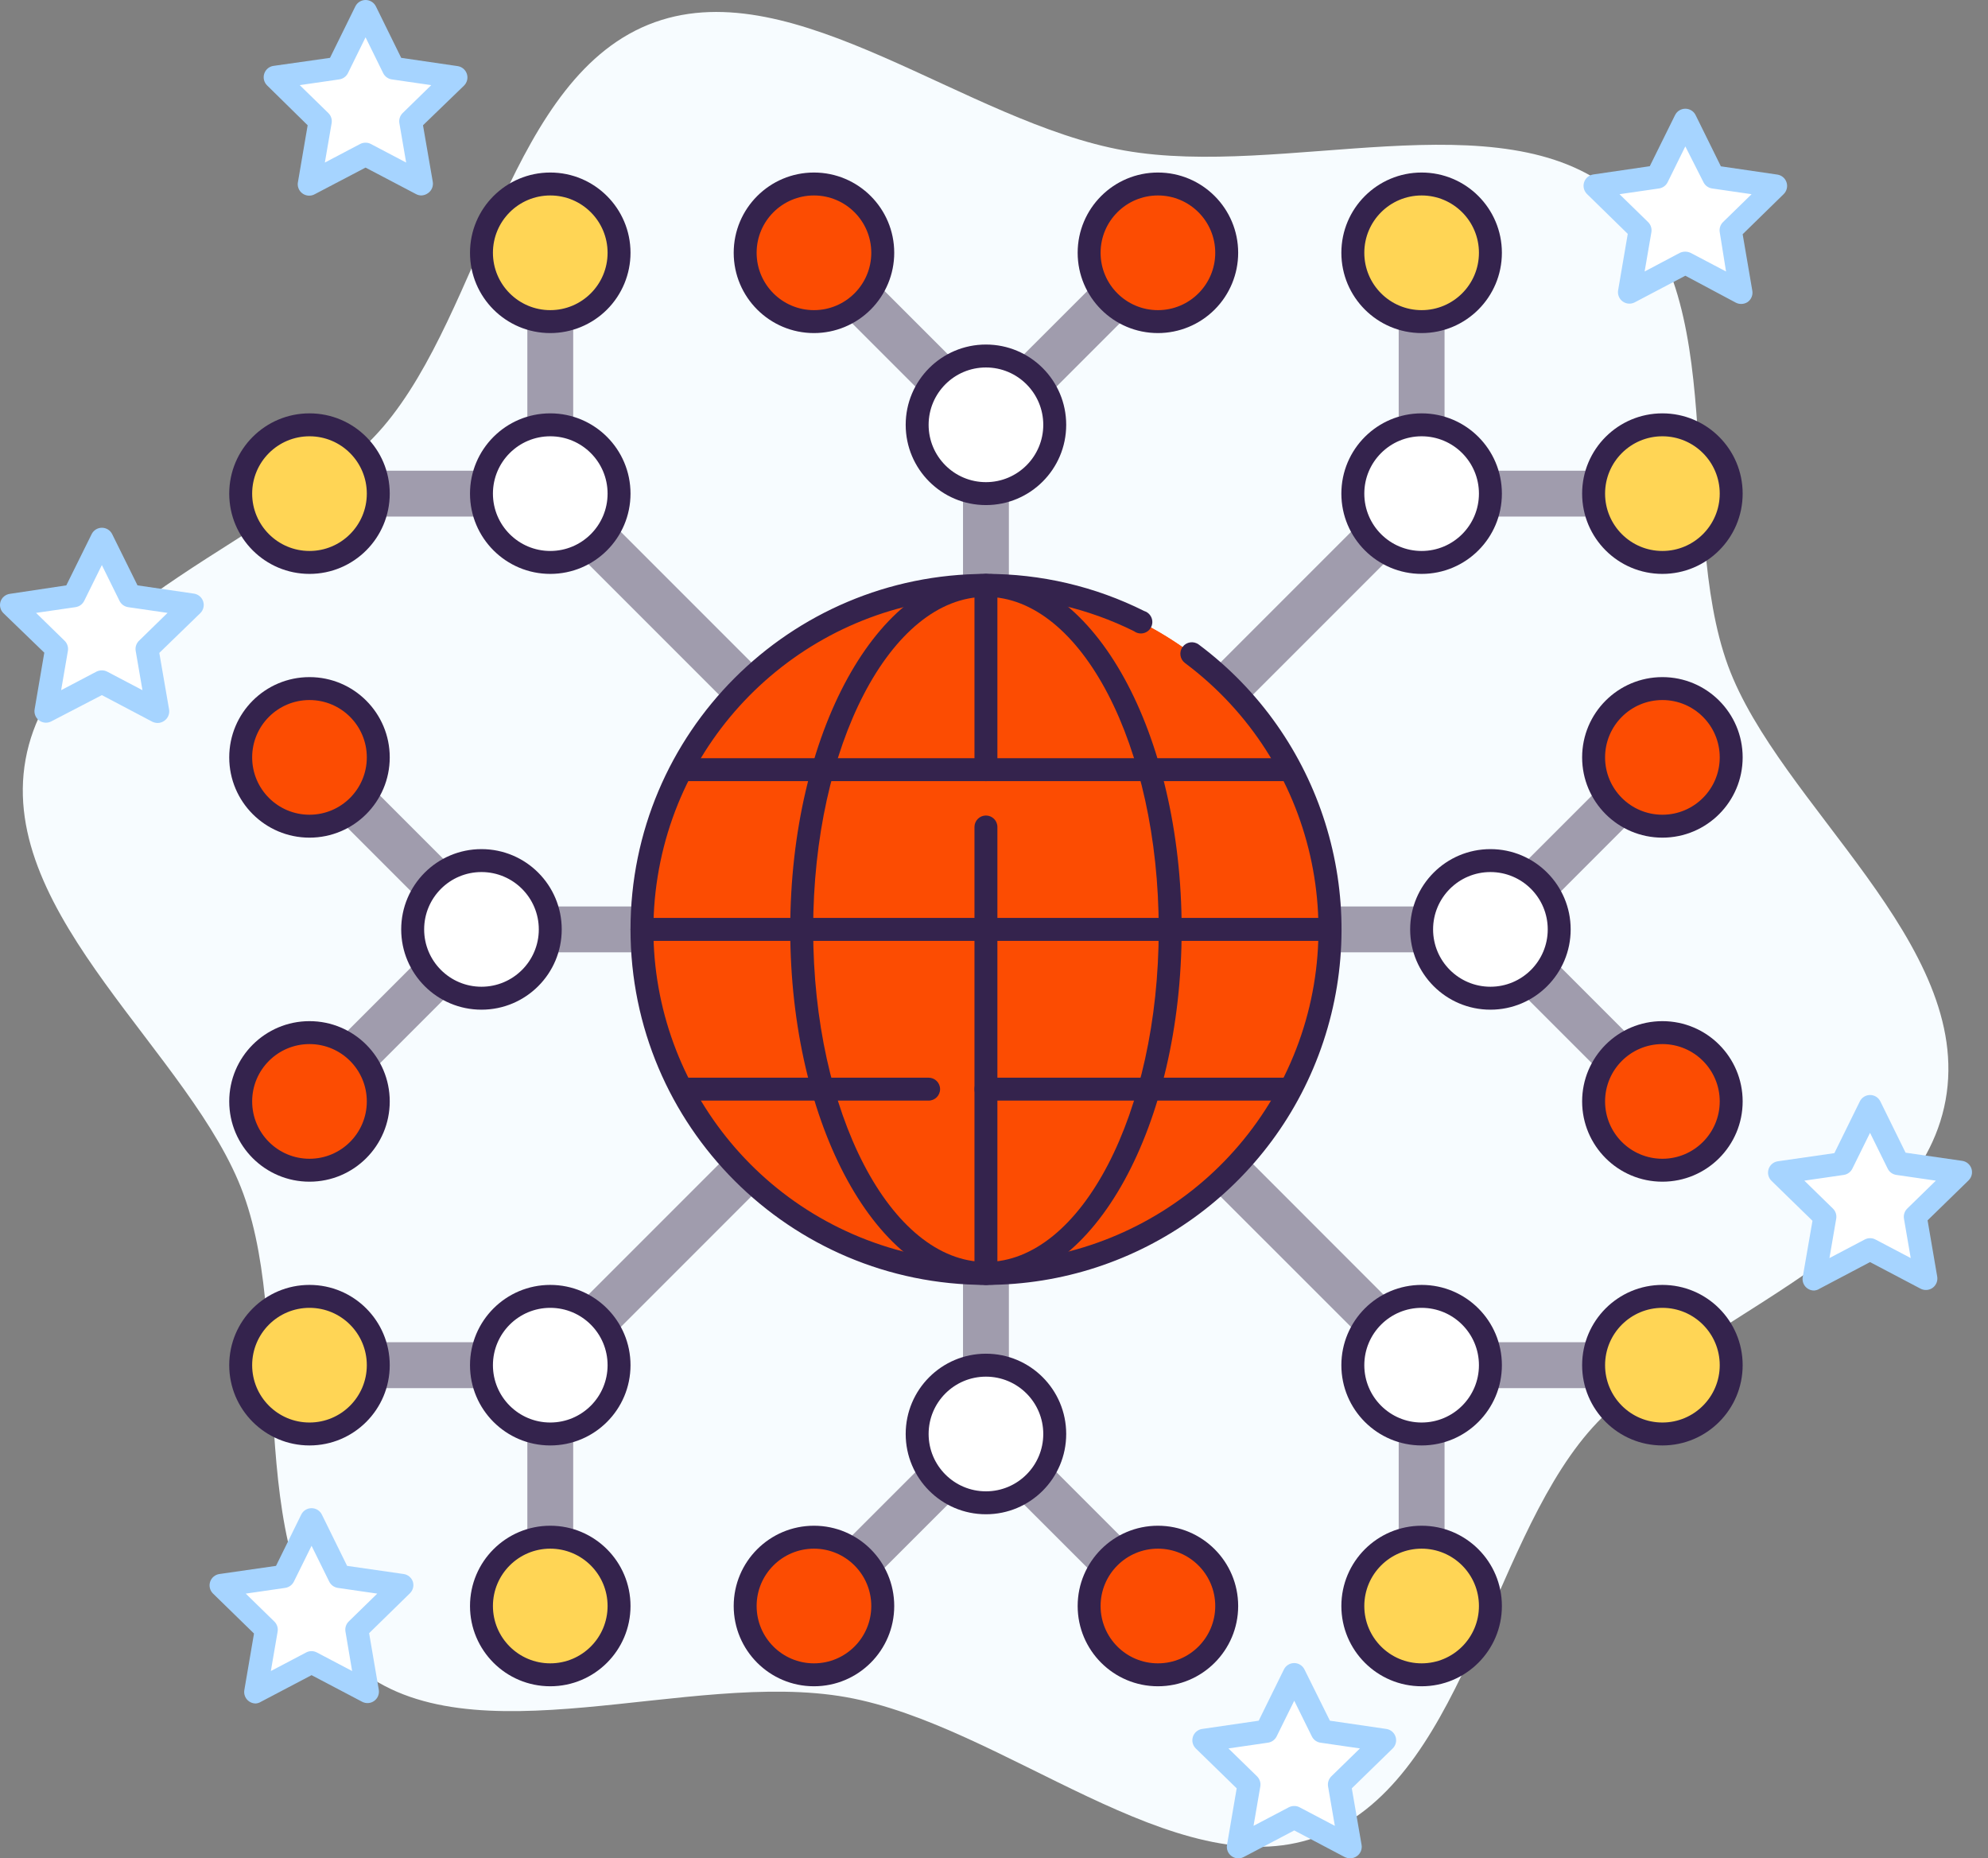 <?xml version="1.0" encoding="UTF-8"?>
<svg width="107px" height="100px" viewBox="0 0 107 100" version="1.1" xmlns="http://www.w3.org/2000/svg" xmlns:xlink="http://www.w3.org/1999/xlink">
    <rect x="0" y="0" width="107" height="100" fill="#808080" stroke="none"/>
    <title>Domain &amp; Industry Expertise Icon</title>
    <g id="Page-1" stroke="none" stroke-width="1" fill="none" fill-rule="evenodd">
        <g id="Grahpics-&amp;-Icons-for-3rd-Tier-Pages" transform="translate(-296, -11795)" fill-rule="nonzero">
            <g id="Web-Testing" transform="translate(235, 10642)">
                <g id="Icons" transform="translate(61, 883)">
                    <g id="Domain-&amp;-Industry-Expertise-Icon" transform="translate(0, 270)">
                        <path d="M93.005,35.819 C90.179,28.08 93.307,15.701 86.951,10.382 C80.78,5.235 69.055,9.611 60.521,8.099 C51.986,6.587 42.835,-1.516 35.251,1.193 C27.42,3.995 25.994,16.683 20.626,22.965 C15.423,29.031 2.909,32.443 1.378,40.86 C-0.152,49.278 10.382,56.757 13.103,64.254 C15.93,71.993 12.801,84.378 19.157,89.691 C25.328,94.844 37.053,89.815 45.544,91.326 C54.035,92.838 63.273,101.57 70.845,98.861 C78.676,96.066 80.101,83.378 85.47,77.096 C90.685,71.006 103.187,67.611 104.717,59.2 C106.248,50.789 95.751,43.304 93.005,35.819 Z" id="Path" fill="#F7FCFF"></path>
                        <path d="M66.025,38.287 C65.528,38.285 65.08,37.984 64.89,37.524 C64.7,37.065 64.804,36.536 65.155,36.183 L75.646,25.692 C76.136,25.273 76.866,25.301 77.321,25.757 C77.777,26.213 77.805,26.943 77.386,27.432 L66.895,37.923 C66.665,38.155 66.352,38.286 66.025,38.287 Z" id="Path" fill="#A09CAD"></path>
                        <path d="M29.617,74.696 C29.119,74.694 28.671,74.393 28.481,73.933 C28.291,73.473 28.396,72.944 28.747,72.591 L39.237,62.101 C39.727,61.681 40.457,61.71 40.913,62.166 C41.369,62.621 41.397,63.351 40.977,63.841 L30.487,74.332 C30.256,74.563 29.944,74.694 29.617,74.696 Z" id="Path" fill="#A09CAD"></path>
                        <path d="M40.107,38.287 C39.781,38.286 39.468,38.155 39.237,37.923 L28.747,27.432 C28.327,26.943 28.355,26.213 28.811,25.757 C29.267,25.301 29.997,25.273 30.487,25.692 L40.977,36.183 C41.328,36.536 41.433,37.065 41.243,37.524 C41.053,37.984 40.605,38.285 40.107,38.287 Z" id="Path" fill="#A09CAD"></path>
                        <path d="M76.516,74.696 C76.189,74.694 75.876,74.563 75.646,74.332 L65.1,63.792 C64.788,63.48 64.666,63.025 64.78,62.599 C64.894,62.173 65.227,61.84 65.653,61.726 C66.079,61.611 66.534,61.733 66.846,62.045 L77.386,72.591 C77.737,72.944 77.841,73.473 77.651,73.933 C77.461,74.393 77.014,74.694 76.516,74.696 Z" id="Path" fill="#A09CAD"></path>
                        <path d="M80.219,51.246 L70.962,51.246 C70.281,51.246 69.728,50.694 69.728,50.012 C69.728,49.33 70.281,48.778 70.962,48.778 L80.219,48.778 C80.9,48.778 81.453,49.33 81.453,50.012 C81.453,50.694 80.9,51.246 80.219,51.246 Z" id="Path" fill="#A09CAD"></path>
                        <path d="M35.171,51.246 L25.914,51.246 C25.232,51.246 24.68,50.694 24.68,50.012 C24.68,49.33 25.232,48.778 25.914,48.778 L35.171,48.778 C35.852,48.778 36.405,49.33 36.405,50.012 C36.405,50.694 35.852,51.246 35.171,51.246 Z" id="Path" fill="#A09CAD"></path>
                        <path d="M89.475,60.503 C89.148,60.501 88.835,60.37 88.605,60.138 L79.348,50.882 C78.87,50.401 78.87,49.623 79.348,49.142 L88.605,39.885 C89.095,39.466 89.825,39.494 90.28,39.95 C90.736,40.406 90.764,41.136 90.345,41.626 L81.965,50.012 L90.345,58.398 C90.696,58.751 90.801,59.28 90.61,59.74 C90.42,60.2 89.973,60.5 89.475,60.503 Z" id="Path" fill="#A09CAD"></path>
                        <path d="M16.658,60.503 C16.16,60.5 15.712,60.2 15.522,59.74 C15.332,59.28 15.437,58.751 15.788,58.398 L24.168,50.012 L15.788,41.626 C15.368,41.136 15.396,40.406 15.852,39.95 C16.308,39.494 17.038,39.466 17.528,39.885 L26.784,49.142 C27.263,49.623 27.263,50.401 26.784,50.882 L17.528,60.138 C17.297,60.37 16.984,60.501 16.658,60.503 Z" id="Path" fill="#A09CAD"></path>
                        <path d="M53.066,33.35 C52.385,33.35 51.832,32.798 51.832,32.116 L51.832,22.86 C51.832,22.178 52.385,21.625 53.066,21.625 C53.748,21.625 54.301,22.178 54.301,22.86 L54.301,32.116 C54.301,32.798 53.748,33.35 53.066,33.35 Z" id="Path" fill="#A09CAD"></path>
                        <path d="M53.066,78.398 C52.385,78.398 51.832,77.846 51.832,77.164 L51.832,67.908 C51.832,67.226 52.385,66.674 53.066,66.674 C53.748,66.674 54.301,67.226 54.301,67.908 L54.301,77.164 C54.301,77.846 53.748,78.398 53.066,78.398 Z" id="Path" fill="#A09CAD"></path>
                        <path d="M53.066,24.094 C52.74,24.092 52.427,23.962 52.196,23.73 L42.94,14.473 C42.52,13.984 42.549,13.254 43.005,12.798 C43.46,12.342 44.19,12.314 44.68,12.733 L53.066,21.113 L61.453,12.733 C61.942,12.314 62.672,12.342 63.128,12.798 C63.584,13.254 63.612,13.984 63.193,14.473 L53.936,23.73 C53.706,23.962 53.393,24.092 53.066,24.094 L53.066,24.094 Z" id="Path" fill="#A09CAD"></path>
                        <path d="M62.323,87.655 C61.996,87.653 61.683,87.522 61.453,87.291 L53.066,78.911 L44.68,87.291 C44.19,87.71 43.46,87.682 43.005,87.226 C42.549,86.77 42.52,86.04 42.94,85.55 L52.196,76.294 C52.678,75.816 53.455,75.816 53.936,76.294 L63.193,85.55 C63.544,85.903 63.648,86.432 63.458,86.892 C63.268,87.352 62.82,87.653 62.323,87.655 L62.323,87.655 Z" id="Path" fill="#A09CAD"></path>
                        <circle id="Oval" fill="#FC4C02" cx="89.475" cy="40.755" r="3.703"></circle>
                        <path d="M89.475,45.075 C87.089,45.075 85.155,43.141 85.155,40.755 C85.155,38.37 87.089,36.436 89.475,36.436 C91.861,36.436 93.795,38.37 93.795,40.755 C93.795,43.141 91.861,45.075 89.475,45.075 L89.475,45.075 Z M89.475,37.67 C87.771,37.67 86.39,39.051 86.39,40.755 C86.39,42.46 87.771,43.841 89.475,43.841 C91.179,43.841 92.561,42.46 92.561,40.755 C92.561,39.051 91.179,37.67 89.475,37.67 L89.475,37.67 Z" id="Shape" fill="#34234D"></path>
                        <circle id="Oval" fill="#FC4C02" cx="89.475" cy="59.268" r="3.703"></circle>
                        <path d="M89.475,63.588 C87.089,63.588 85.155,61.654 85.155,59.268 C85.155,56.883 87.089,54.949 89.475,54.949 C91.861,54.949 93.795,56.883 93.795,59.268 C93.795,61.654 91.861,63.588 89.475,63.588 L89.475,63.588 Z M89.475,56.183 C87.771,56.183 86.39,57.564 86.39,59.268 C86.39,60.972 87.771,62.354 89.475,62.354 C91.179,62.354 92.561,60.972 92.561,59.268 C92.561,57.564 91.179,56.183 89.475,56.183 L89.475,56.183 Z" id="Shape" fill="#34234D"></path>
                        <circle id="Oval" fill="#FC4C02" cx="16.658" cy="40.755" r="3.703"></circle>
                        <path d="M16.658,45.075 C14.272,45.075 12.338,43.141 12.338,40.755 C12.338,38.37 14.272,36.436 16.658,36.436 C19.043,36.436 20.977,38.37 20.977,40.755 C20.977,43.141 19.043,45.075 16.658,45.075 L16.658,45.075 Z M16.658,37.67 C14.954,37.67 13.572,39.051 13.572,40.755 C13.572,42.46 14.954,43.841 16.658,43.841 C18.362,43.841 19.743,42.46 19.743,40.755 C19.743,39.051 18.362,37.67 16.658,37.67 L16.658,37.67 Z" id="Shape" fill="#34234D"></path>
                        <circle id="Oval" fill="#FC4C02" cx="16.658" cy="59.268" r="3.703"></circle>
                        <path d="M16.658,63.588 C14.272,63.588 12.338,61.654 12.338,59.268 C12.338,56.883 14.272,54.949 16.658,54.949 C19.043,54.949 20.977,56.883 20.977,59.268 C20.977,61.654 19.043,63.588 16.658,63.588 L16.658,63.588 Z M16.658,56.183 C14.954,56.183 13.572,57.564 13.572,59.268 C13.572,60.972 14.954,62.354 16.658,62.354 C18.362,62.354 19.743,60.972 19.743,59.268 C19.743,57.564 18.362,56.183 16.658,56.183 L16.658,56.183 Z" id="Shape" fill="#34234D"></path>
                        <circle id="Oval" fill="#FC4C02" cx="43.81" cy="13.603" r="3.703"></circle>
                        <path d="M43.81,17.923 C41.424,17.923 39.49,15.989 39.49,13.603 C39.49,11.218 41.424,9.284 43.81,9.284 C46.196,9.284 48.13,11.218 48.13,13.603 C48.13,14.749 47.674,15.848 46.864,16.658 C46.054,17.468 44.956,17.923 43.81,17.923 L43.81,17.923 Z M43.81,10.518 C42.106,10.518 40.724,11.899 40.724,13.603 C40.724,15.307 42.106,16.689 43.81,16.689 C45.514,16.689 46.895,15.307 46.895,13.603 C46.895,11.899 45.514,10.518 43.81,10.518 Z" id="Shape" fill="#34234D"></path>
                        <circle id="Oval" fill="#FC4C02" cx="62.323" cy="13.603" r="3.703"></circle>
                        <path d="M62.323,17.923 C59.937,17.923 58.003,15.989 58.003,13.603 C58.003,11.218 59.937,9.284 62.323,9.284 C64.708,9.284 66.642,11.218 66.642,13.603 C66.642,14.749 66.187,15.848 65.377,16.658 C64.567,17.468 63.468,17.923 62.323,17.923 L62.323,17.923 Z M62.323,10.518 C60.619,10.518 59.237,11.899 59.237,13.603 C59.237,15.307 60.619,16.689 62.323,16.689 C64.027,16.689 65.408,15.307 65.408,13.603 C65.408,11.899 64.027,10.518 62.323,10.518 L62.323,10.518 Z" id="Shape" fill="#34234D"></path>
                        <circle id="Oval" fill="#FC4C02" cx="62.323" cy="86.421" r="3.703"></circle>
                        <path d="M62.323,90.74 C59.937,90.74 58.003,88.806 58.003,86.421 C58.003,84.035 59.937,82.101 62.323,82.101 C64.708,82.101 66.642,84.035 66.642,86.421 C66.642,88.806 64.708,90.74 62.323,90.74 L62.323,90.74 Z M62.323,83.335 C60.619,83.335 59.237,84.717 59.237,86.421 C59.237,88.125 60.619,89.506 62.323,89.506 C64.027,89.506 65.408,88.125 65.408,86.421 C65.408,84.717 64.027,83.335 62.323,83.335 L62.323,83.335 Z" id="Shape" fill="#34234D"></path>
                        <circle id="Oval" fill="#FC4C02" cx="43.81" cy="86.421" r="3.703"></circle>
                        <path d="M43.81,90.74 C41.424,90.74 39.49,88.806 39.49,86.421 C39.49,84.035 41.424,82.101 43.81,82.101 C46.196,82.101 48.13,84.035 48.13,86.421 C48.13,88.806 46.196,90.74 43.81,90.74 Z M43.81,83.335 C42.106,83.335 40.724,84.717 40.724,86.421 C40.724,88.125 42.106,89.506 43.81,89.506 C45.514,89.506 46.895,88.125 46.895,86.421 C46.895,84.717 45.514,83.335 43.81,83.335 Z" id="Shape" fill="#34234D"></path>
                        <circle id="Oval" fill="#FFFFFF" cx="80.219" cy="50.012" r="3.703"></circle>
                        <path d="M80.219,54.332 C77.833,54.332 75.899,52.398 75.899,50.012 C75.899,47.626 77.833,45.692 80.219,45.692 C82.604,45.692 84.538,47.626 84.538,50.012 C84.538,52.398 82.604,54.332 80.219,54.332 Z M80.219,46.926 C78.515,46.926 77.133,48.308 77.133,50.012 C77.133,51.716 78.515,53.097 80.219,53.097 C81.923,53.097 83.304,51.716 83.304,50.012 C83.304,48.308 81.923,46.926 80.219,46.926 Z" id="Shape" fill="#34234D"></path>
                        <circle id="Oval" fill="#FFFFFF" cx="25.914" cy="50.012" r="3.703"></circle>
                        <path d="M25.914,54.332 C23.528,54.332 21.594,52.398 21.594,50.012 C21.594,47.626 23.528,45.692 25.914,45.692 C28.3,45.692 30.234,47.626 30.234,50.012 C30.234,52.398 28.3,54.332 25.914,54.332 Z M25.914,46.926 C24.21,46.926 22.829,48.308 22.829,50.012 C22.829,51.716 24.21,53.097 25.914,53.097 C27.618,53.097 29,51.716 29,50.012 C29,48.308 27.618,46.926 25.914,46.926 Z" id="Shape" fill="#34234D"></path>
                        <circle id="Oval" fill="#FFFFFF" cx="53.066" cy="22.86" r="3.703"></circle>
                        <path d="M53.066,27.179 C50.681,27.179 48.747,25.245 48.747,22.86 C48.747,20.474 50.681,18.54 53.066,18.54 C55.452,18.54 57.386,20.474 57.386,22.86 C57.386,25.245 55.452,27.179 53.066,27.179 Z M53.066,19.774 C51.362,19.774 49.981,21.156 49.981,22.86 C49.981,24.564 51.362,25.945 53.066,25.945 C54.77,25.945 56.152,24.564 56.152,22.86 C56.152,21.156 54.77,19.774 53.066,19.774 Z" id="Shape" fill="#34234D"></path>
                        <circle id="Oval" fill="#FFFFFF" cx="53.066" cy="77.164" r="3.703"></circle>
                        <path d="M53.066,81.484 C50.681,81.484 48.747,79.55 48.747,77.164 C48.747,74.778 50.681,72.844 53.066,72.844 C55.452,72.844 57.386,74.778 57.386,77.164 C57.386,79.55 55.452,81.484 53.066,81.484 Z M53.066,74.079 C51.362,74.079 49.981,75.46 49.981,77.164 C49.981,78.868 51.362,80.25 53.066,80.25 C54.77,80.25 56.152,78.868 56.152,77.164 C56.152,75.46 54.77,74.079 53.066,74.079 Z" id="Shape" fill="#34234D"></path>
                        <circle id="Oval" fill="#FC4C02" cx="53.066" cy="50.012" r="18.513"></circle>
                        <path d="M71.579,50.012 C71.579,60.236 63.291,68.525 53.066,68.525 C42.841,68.525 39.182,58.343 39.182,50.012 C39.182,41.681 42.841,31.499 53.066,31.499 C63.291,31.499 71.579,39.788 71.579,50.012 Z" id="Path" fill="#FC4C02"></path>
                        <path d="M53.066,69.142 C42.501,69.142 33.936,60.577 33.936,50.012 C33.936,39.447 42.501,30.882 53.066,30.882 C56.024,30.874 58.943,31.558 61.588,32.881 C61.823,32.954 61.991,33.159 62.019,33.402 C62.046,33.646 61.926,33.883 61.714,34.005 C61.501,34.128 61.237,34.113 61.039,33.967 C58.563,32.736 55.832,32.102 53.066,32.116 C44.286,32.116 36.803,38.486 35.4,47.153 C33.998,55.82 39.09,64.225 47.422,66.994 C55.754,69.764 64.864,66.079 68.929,58.297 C72.994,50.514 70.812,40.933 63.779,35.677 C63.505,35.472 63.448,35.084 63.653,34.81 C63.857,34.535 64.245,34.479 64.52,34.683 C71.125,39.615 73.828,48.223 71.228,56.046 C68.628,63.868 61.31,69.145 53.066,69.142 Z" id="Path" fill="#34234D"></path>
                        <path d="M53.066,69.142 C47.259,69.142 42.533,60.558 42.533,50.012 C42.533,39.466 47.259,30.882 53.066,30.882 C58.873,30.882 63.6,39.466 63.6,50.012 C63.6,60.558 58.873,69.142 53.066,69.142 Z M53.066,32.116 C47.938,32.116 43.767,40.138 43.767,50.012 C43.767,59.885 47.938,67.908 53.066,67.908 C58.194,67.908 62.366,59.885 62.366,50.012 C62.366,40.138 58.194,32.116 53.066,32.116 Z" id="Shape" fill="#34234D"></path>
                        <path d="M53.066,69.142 C52.726,69.142 52.449,68.866 52.449,68.525 L52.449,44.501 C52.449,44.16 52.726,43.884 53.066,43.884 C53.407,43.884 53.683,44.16 53.683,44.501 L53.683,68.525 C53.683,68.866 53.407,69.142 53.066,69.142 Z" id="Path" fill="#34234D"></path>
                        <path d="M53.066,42.033 C52.726,42.033 52.449,41.757 52.449,41.416 L52.449,31.499 C52.449,31.158 52.726,30.882 53.066,30.882 C53.407,30.882 53.683,31.158 53.683,31.499 L53.683,41.416 C53.683,41.757 53.407,42.033 53.066,42.033 Z" id="Path" fill="#34234D"></path>
                        <path d="M71.579,50.629 L34.553,50.629 C34.213,50.629 33.936,50.353 33.936,50.012 C33.936,49.671 34.213,49.395 34.553,49.395 L71.579,49.395 C71.92,49.395 72.196,49.671 72.196,50.012 C72.196,50.353 71.92,50.629 71.579,50.629 Z" id="Path" fill="#34234D"></path>
                        <path d="M49.981,59.225 L36.868,59.225 C36.527,59.225 36.25,58.949 36.25,58.608 C36.25,58.267 36.527,57.991 36.868,57.991 L49.981,57.991 C50.322,57.991 50.598,58.267 50.598,58.608 C50.598,58.949 50.322,59.225 49.981,59.225 Z" id="Path" fill="#34234D"></path>
                        <path d="M69.265,59.225 L53.066,59.225 C52.726,59.225 52.449,58.949 52.449,58.608 C52.449,58.267 52.726,57.991 53.066,57.991 L69.265,57.991 C69.606,57.991 69.882,58.267 69.882,58.608 C69.882,58.949 69.606,59.225 69.265,59.225 Z" id="Path" fill="#34234D"></path>
                        <path d="M69.265,42.033 L36.868,42.033 C36.527,42.033 36.25,41.757 36.25,41.416 C36.25,41.075 36.527,40.799 36.868,40.799 L69.265,40.799 C69.606,40.799 69.882,41.075 69.882,41.416 C69.882,41.757 69.606,42.033 69.265,42.033 Z" id="Path" fill="#34234D"></path>
                        <path d="M89.475,27.796 L76.516,27.796 C75.834,27.796 75.282,27.244 75.282,26.562 L75.282,13.603 C75.282,12.922 75.834,12.369 76.516,12.369 C77.198,12.369 77.75,12.922 77.75,13.603 L77.75,25.328 L89.475,25.328 C90.157,25.328 90.709,25.881 90.709,26.562 C90.709,27.244 90.157,27.796 89.475,27.796 Z" id="Path" fill="#A09CAD"></path>
                        <circle id="Oval" fill="#FFD555" cx="76.516" cy="13.603" r="3.703"></circle>
                        <path d="M76.516,17.923 C74.13,17.923 72.196,15.989 72.196,13.603 C72.196,11.218 74.13,9.284 76.516,9.284 C78.902,9.284 80.836,11.218 80.836,13.603 C80.836,15.989 78.902,17.923 76.516,17.923 L76.516,17.923 Z M76.516,10.518 C74.812,10.518 73.431,11.899 73.431,13.603 C73.431,15.307 74.812,16.689 76.516,16.689 C78.22,16.689 79.601,15.307 79.601,13.603 C79.601,11.899 78.22,10.518 76.516,10.518 Z" id="Shape" fill="#34234D"></path>
                        <circle id="Oval" fill="#FFD555" cx="89.475" cy="26.562" r="3.703"></circle>
                        <path d="M89.475,30.882 C87.089,30.882 85.155,28.948 85.155,26.562 C85.155,24.177 87.089,22.243 89.475,22.243 C91.861,22.243 93.795,24.177 93.795,26.562 C93.795,28.948 91.861,30.882 89.475,30.882 L89.475,30.882 Z M89.475,23.477 C87.771,23.477 86.39,24.858 86.39,26.562 C86.39,28.266 87.771,29.648 89.475,29.648 C91.179,29.648 92.561,28.266 92.561,26.562 C92.561,24.858 91.179,23.477 89.475,23.477 Z" id="Shape" fill="#34234D"></path>
                        <circle id="Oval" fill="#FFFFFF" cx="76.516" cy="26.562" r="3.703"></circle>
                        <path d="M76.516,30.882 C74.13,30.882 72.196,28.948 72.196,26.562 C72.196,24.177 74.13,22.243 76.516,22.243 C78.902,22.243 80.836,24.177 80.836,26.562 C80.836,28.948 78.902,30.882 76.516,30.882 L76.516,30.882 Z M76.516,23.477 C74.812,23.477 73.431,24.858 73.431,26.562 C73.431,28.266 74.812,29.648 76.516,29.648 C78.22,29.648 79.601,28.266 79.601,26.562 C79.601,24.858 78.22,23.477 76.516,23.477 Z" id="Shape" fill="#34234D"></path>
                        <path d="M29.617,27.796 L16.658,27.796 C15.976,27.796 15.423,27.244 15.423,26.562 C15.423,25.881 15.976,25.328 16.658,25.328 L28.383,25.328 L28.383,13.603 C28.383,12.922 28.935,12.369 29.617,12.369 C30.298,12.369 30.851,12.922 30.851,13.603 L30.851,26.562 C30.851,27.244 30.298,27.796 29.617,27.796 Z" id="Path" fill="#A09CAD"></path>
                        <circle id="Oval" fill="#FFD555" cx="16.658" cy="26.562" r="3.703"></circle>
                        <path d="M16.658,30.882 C14.272,30.882 12.338,28.948 12.338,26.562 C12.338,24.177 14.272,22.243 16.658,22.243 C19.043,22.243 20.977,24.177 20.977,26.562 C20.977,28.948 19.043,30.882 16.658,30.882 L16.658,30.882 Z M16.658,23.477 C14.954,23.477 13.572,24.858 13.572,26.562 C13.572,28.266 14.954,29.648 16.658,29.648 C18.362,29.648 19.743,28.266 19.743,26.562 C19.743,24.858 18.362,23.477 16.658,23.477 Z" id="Shape" fill="#34234D"></path>
                        <circle id="Oval" fill="#FFD555" cx="29.617" cy="13.603" r="3.703"></circle>
                        <path d="M29.617,17.923 C27.231,17.923 25.297,15.989 25.297,13.603 C25.297,11.218 27.231,9.284 29.617,9.284 C32.002,9.284 33.936,11.218 33.936,13.603 C33.936,14.749 33.481,15.848 32.671,16.658 C31.861,17.468 30.762,17.923 29.617,17.923 L29.617,17.923 Z M29.617,10.518 C27.913,10.518 26.531,11.899 26.531,13.603 C26.531,15.307 27.913,16.689 29.617,16.689 C31.321,16.689 32.702,15.307 32.702,13.603 C32.702,11.899 31.321,10.518 29.617,10.518 L29.617,10.518 Z" id="Shape" fill="#34234D"></path>
                        <circle id="Oval" fill="#FFFFFF" cx="29.617" cy="26.562" r="3.703"></circle>
                        <path d="M29.617,30.882 C27.231,30.882 25.297,28.948 25.297,26.562 C25.297,24.177 27.231,22.243 29.617,22.243 C32.002,22.243 33.936,24.177 33.936,26.562 C33.936,28.948 32.002,30.882 29.617,30.882 Z M29.617,23.477 C27.913,23.477 26.531,24.858 26.531,26.562 C26.531,28.266 27.913,29.648 29.617,29.648 C31.321,29.648 32.702,28.266 32.702,26.562 C32.702,24.858 31.321,23.477 29.617,23.477 L29.617,23.477 Z" id="Shape" fill="#34234D"></path>
                        <path d="M29.617,87.655 C28.935,87.655 28.383,87.102 28.383,86.421 L28.383,74.696 L16.658,74.696 C15.976,74.696 15.423,74.143 15.423,73.462 C15.423,72.78 15.976,72.227 16.658,72.227 L29.617,72.227 C30.298,72.227 30.851,72.78 30.851,73.462 L30.851,86.421 C30.851,87.102 30.298,87.655 29.617,87.655 Z" id="Path" fill="#A09CAD"></path>
                        <circle id="Oval" fill="#FFD555" cx="29.617" cy="86.421" r="3.703"></circle>
                        <path d="M29.617,90.74 C27.231,90.74 25.297,88.806 25.297,86.421 C25.297,84.035 27.231,82.101 29.617,82.101 C32.002,82.101 33.936,84.035 33.936,86.421 C33.936,88.806 32.002,90.74 29.617,90.74 Z M29.617,83.335 C27.913,83.335 26.531,84.717 26.531,86.421 C26.531,88.125 27.913,89.506 29.617,89.506 C31.321,89.506 32.702,88.125 32.702,86.421 C32.702,84.717 31.321,83.335 29.617,83.335 L29.617,83.335 Z" id="Shape" fill="#34234D"></path>
                        <circle id="Oval" fill="#FFD555" cx="16.658" cy="73.462" r="3.703"></circle>
                        <path d="M16.658,77.781 C14.272,77.781 12.338,75.847 12.338,73.462 C12.338,71.076 14.272,69.142 16.658,69.142 C19.043,69.142 20.977,71.076 20.977,73.462 C20.977,75.847 19.043,77.781 16.658,77.781 L16.658,77.781 Z M16.658,70.376 C14.954,70.376 13.572,71.757 13.572,73.462 C13.572,75.166 14.954,76.547 16.658,76.547 C18.362,76.547 19.743,75.166 19.743,73.462 C19.743,71.757 18.362,70.376 16.658,70.376 Z" id="Shape" fill="#34234D"></path>
                        <circle id="Oval" fill="#FFFFFF" cx="29.617" cy="73.462" r="3.703"></circle>
                        <path d="M29.617,77.781 C27.231,77.781 25.297,75.847 25.297,73.462 C25.297,71.076 27.231,69.142 29.617,69.142 C32.002,69.142 33.936,71.076 33.936,73.462 C33.936,75.847 32.002,77.781 29.617,77.781 Z M29.617,70.376 C27.913,70.376 26.531,71.757 26.531,73.462 C26.531,75.166 27.913,76.547 29.617,76.547 C31.321,76.547 32.702,75.166 32.702,73.462 C32.702,71.757 31.321,70.376 29.617,70.376 L29.617,70.376 Z" id="Shape" fill="#34234D"></path>
                        <path d="M76.516,87.655 C75.834,87.655 75.282,87.102 75.282,86.421 L75.282,73.462 C75.282,72.78 75.834,72.227 76.516,72.227 L89.475,72.227 C90.157,72.227 90.709,72.78 90.709,73.462 C90.709,74.143 90.157,74.696 89.475,74.696 L77.75,74.696 L77.75,86.421 C77.75,87.102 77.198,87.655 76.516,87.655 Z" id="Path" fill="#A09CAD"></path>
                        <circle id="Oval" fill="#FFD555" cx="89.475" cy="73.462" r="3.703"></circle>
                        <path d="M89.475,77.781 C87.089,77.781 85.155,75.847 85.155,73.462 C85.155,71.076 87.089,69.142 89.475,69.142 C91.861,69.142 93.795,71.076 93.795,73.462 C93.795,75.847 91.861,77.781 89.475,77.781 L89.475,77.781 Z M89.475,70.376 C87.771,70.376 86.39,71.757 86.39,73.462 C86.39,75.166 87.771,76.547 89.475,76.547 C91.179,76.547 92.561,75.166 92.561,73.462 C92.561,71.757 91.179,70.376 89.475,70.376 Z" id="Shape" fill="#34234D"></path>
                        <circle id="Oval" fill="#FFD555" cx="76.516" cy="86.421" r="3.703"></circle>
                        <path d="M76.516,90.74 C74.13,90.74 72.196,88.806 72.196,86.421 C72.196,84.035 74.13,82.101 76.516,82.101 C78.902,82.101 80.836,84.035 80.836,86.421 C80.836,88.806 78.902,90.74 76.516,90.74 L76.516,90.74 Z M76.516,83.335 C74.812,83.335 73.431,84.717 73.431,86.421 C73.431,88.125 74.812,89.506 76.516,89.506 C78.22,89.506 79.601,88.125 79.601,86.421 C79.601,84.717 78.22,83.335 76.516,83.335 Z" id="Shape" fill="#34234D"></path>
                        <circle id="Oval" fill="#FFFFFF" cx="76.516" cy="73.462" r="3.703"></circle>
                        <path d="M76.516,77.781 C74.13,77.781 72.196,75.847 72.196,73.462 C72.196,71.076 74.13,69.142 76.516,69.142 C78.902,69.142 80.836,71.076 80.836,73.462 C80.836,75.847 78.902,77.781 76.516,77.781 L76.516,77.781 Z M76.516,70.376 C74.812,70.376 73.431,71.757 73.431,73.462 C73.431,75.166 74.812,76.547 76.516,76.547 C78.22,76.547 79.601,75.166 79.601,73.462 C79.601,71.757 78.22,70.376 76.516,70.376 Z" id="Shape" fill="#34234D"></path>
                        <polygon id="Path" fill="#FFFFFF" points="69.66 90.123 71.16 93.172 74.523 93.659 72.091 96.029 72.665 99.38 69.66 97.8 66.649 99.38 67.223 96.029 64.791 93.659 68.154 93.172"></polygon>
                        <path d="M72.665,99.997 C72.565,99.995 72.466,99.972 72.375,99.929 L69.66,98.497 L66.939,99.929 C66.729,100.039 66.475,100.02 66.285,99.879 C66.091,99.738 65.998,99.497 66.044,99.262 L66.562,96.232 L64.359,94.085 C64.193,93.92 64.134,93.676 64.207,93.453 C64.281,93.231 64.473,93.07 64.705,93.036 L67.747,92.592 L69.105,89.833 C69.209,89.624 69.423,89.491 69.657,89.491 C69.891,89.491 70.105,89.624 70.209,89.833 L71.579,92.592 L74.615,93.036 C74.847,93.07 75.04,93.231 75.113,93.453 C75.186,93.676 75.127,93.92 74.961,94.085 L72.758,96.232 L73.282,99.262 C73.327,99.499 73.231,99.739 73.036,99.879 C72.928,99.957 72.798,99.998 72.665,99.997 Z M69.66,97.183 C69.759,97.18 69.857,97.204 69.944,97.251 L71.845,98.25 L71.481,96.134 C71.446,95.932 71.513,95.727 71.659,95.584 L73.196,94.085 L71.073,93.776 C70.874,93.748 70.701,93.623 70.61,93.443 L69.66,91.518 L68.71,93.443 C68.618,93.625 68.442,93.749 68.241,93.776 L66.118,94.085 L67.655,95.584 C67.801,95.727 67.868,95.932 67.833,96.134 L67.469,98.25 L69.37,97.251 C69.46,97.205 69.559,97.181 69.66,97.183 Z" id="Shape" fill="#A6D4FF"></path>
                        <polygon id="Path" fill="#FFFFFF" points="16.769 81.786 18.268 84.835 21.631 85.322 19.2 87.698 19.774 91.049 16.769 89.463 13.757 91.049 14.331 87.698 11.9 85.322 15.263 84.835"></polygon>
                        <path d="M13.757,91.666 C13.629,91.665 13.504,91.624 13.399,91.549 C13.204,91.409 13.108,91.168 13.153,90.932 L13.671,87.902 L11.468,85.754 C11.298,85.59 11.237,85.343 11.31,85.118 C11.384,84.894 11.579,84.731 11.813,84.699 L14.856,84.261 L16.213,81.502 C16.317,81.29 16.533,81.156 16.769,81.157 L16.769,81.157 C17.005,81.156 17.22,81.29 17.324,81.502 L18.682,84.261 L21.724,84.699 C21.957,84.732 22.151,84.895 22.224,85.119 C22.289,85.338 22.227,85.576 22.063,85.736 L19.867,87.883 L20.385,90.913 C20.43,91.149 20.334,91.39 20.138,91.53 C19.948,91.666 19.697,91.683 19.49,91.573 L16.769,90.142 L14.047,91.573 C13.96,91.628 13.86,91.66 13.757,91.666 Z M13.227,85.754 L14.763,87.254 C14.91,87.396 14.977,87.601 14.942,87.803 L14.578,89.92 L16.479,88.92 C16.658,88.825 16.873,88.825 17.053,88.92 L18.953,89.92 L18.595,87.803 C18.559,87.603 18.623,87.397 18.768,87.254 L20.305,85.754 L18.182,85.446 C17.981,85.415 17.808,85.289 17.719,85.106 L16.769,83.181 L15.818,85.106 C15.728,85.29 15.552,85.417 15.349,85.446 L13.227,85.754 Z" id="Shape" fill="#A6D4FF"></path>
                        <polygon id="Path" fill="#FFFFFF" points="100.651 59.565 102.156 62.613 105.52 63.101 103.088 65.476 103.662 68.827 100.651 67.241 97.645 68.827 98.219 65.476 95.788 63.101 99.151 62.613"></polygon>
                        <path d="M97.645,69.444 C97.462,69.447 97.287,69.368 97.167,69.228 C97.048,69.089 96.997,68.903 97.028,68.722 L97.553,65.692 L95.35,63.545 C95.18,63.381 95.118,63.136 95.19,62.911 C95.262,62.687 95.456,62.523 95.689,62.49 L98.731,62.051 L100.101,59.268 C100.204,59.058 100.417,58.925 100.651,58.923 L100.651,58.923 C100.887,58.922 101.102,59.056 101.206,59.268 L102.564,62.027 L105.606,62.465 C105.84,62.497 106.036,62.66 106.109,62.884 C106.183,63.109 106.121,63.356 105.952,63.52 L103.748,65.668 L104.267,68.698 C104.305,68.928 104.21,69.161 104.02,69.299 C103.83,69.436 103.579,69.454 103.372,69.346 L100.651,67.914 L97.935,69.346 C97.849,69.402 97.749,69.436 97.645,69.444 Z M97.115,63.532 L98.651,65.032 C98.798,65.174 98.865,65.38 98.83,65.581 L98.466,67.698 L100.367,66.698 C100.546,66.604 100.761,66.604 100.941,66.698 L102.841,67.698 L102.477,65.581 C102.442,65.38 102.509,65.174 102.656,65.032 L104.193,63.532 L102.07,63.224 C101.867,63.196 101.691,63.069 101.601,62.885 L100.651,60.959 L99.7,62.885 C99.611,63.067 99.438,63.194 99.237,63.224 L97.115,63.532 Z" id="Shape" fill="#A6D4FF"></path>
                        <polygon id="Path" fill="#FFFFFF" points="90.709 6.482 92.215 9.53 95.578 10.018 93.141 12.388 93.714 15.738 90.709 14.159 87.704 15.738 88.278 12.388 85.84 10.018 89.204 9.53"></polygon>
                        <path d="M93.714,16.356 C93.616,16.356 93.518,16.333 93.431,16.288 L90.709,14.837 L87.988,16.269 C87.779,16.379 87.527,16.36 87.336,16.221 C87.146,16.082 87.052,15.847 87.093,15.615 L87.611,12.585 L85.415,10.438 C85.249,10.274 85.189,10.03 85.261,9.808 C85.333,9.586 85.523,9.424 85.754,9.388 L88.796,8.944 L90.154,6.198 C90.257,5.985 90.473,5.85 90.709,5.85 C90.946,5.85 91.162,5.985 91.265,6.198 L92.622,8.95 L95.665,9.395 C95.895,9.43 96.086,9.593 96.158,9.815 C96.229,10.036 96.17,10.28 96.004,10.444 L93.795,12.604 L94.313,15.633 C94.358,15.87 94.262,16.111 94.066,16.251 C93.962,16.32 93.84,16.357 93.714,16.356 Z M90.709,13.542 C90.81,13.543 90.909,13.566 90.999,13.609 L92.9,14.609 L92.561,12.492 C92.528,12.293 92.595,12.09 92.739,11.949 L94.276,10.45 L92.147,10.141 C91.946,10.111 91.773,9.984 91.684,9.802 L90.709,7.877 L89.759,9.802 C89.67,9.984 89.497,10.111 89.296,10.141 L87.167,10.45 L88.704,11.949 C88.849,12.09 88.915,12.293 88.883,12.492 L88.519,14.609 L90.419,13.603 C90.51,13.562 90.609,13.541 90.709,13.542 L90.709,13.542 Z" id="Shape" fill="#A6D4FF"></path>
                        <polygon id="Path" fill="#FFFFFF" points="19.675 0.613 21.175 3.662 24.538 4.155 22.107 6.525 22.681 9.876 19.675 8.296 16.664 9.876 17.238 6.525 14.806 4.155 18.17 3.662"></polygon>
                        <path d="M22.681,10.518 C22.579,10.517 22.48,10.492 22.391,10.444 L19.675,9.018 L16.954,10.444 C16.741,10.569 16.474,10.555 16.276,10.408 C16.077,10.262 15.984,10.011 16.041,9.771 L16.559,6.741 L14.374,4.594 C14.208,4.429 14.149,4.184 14.223,3.962 C14.296,3.74 14.488,3.578 14.72,3.545 L17.762,3.113 L19.126,0.342 C19.23,0.132 19.444,0 19.678,0 C19.912,0 20.126,0.132 20.231,0.342 L21.594,3.113 L24.631,3.557 C24.862,3.591 25.055,3.752 25.128,3.975 C25.201,4.197 25.142,4.441 24.976,4.606 L22.767,6.741 L23.291,9.771 C23.336,10.007 23.24,10.248 23.045,10.388 C22.939,10.467 22.812,10.512 22.681,10.518 Z M19.675,7.679 C19.774,7.677 19.872,7.7 19.959,7.747 L21.86,8.747 L21.496,6.63 C21.461,6.429 21.528,6.223 21.675,6.081 L23.211,4.581 L21.088,4.273 C20.889,4.244 20.716,4.119 20.626,3.94 L19.675,2.008 L18.725,3.94 C18.633,4.121 18.458,4.246 18.256,4.273 L16.133,4.581 L17.67,6.081 C17.817,6.223 17.884,6.429 17.849,6.63 L17.485,8.747 L19.385,7.747 C19.475,7.701 19.575,7.678 19.675,7.679 Z" id="Shape" fill="#A6D4FF"></path>
                        <polygon id="Path" fill="#FFFFFF" points="5.482 29.012 6.982 32.061 10.345 32.548 7.913 34.918 8.487 38.269 5.482 36.689 2.471 38.269 3.045 34.918 0.613 32.548 3.976 32.061"></polygon>
                        <path d="M8.487,38.904 C8.387,38.903 8.288,38.88 8.197,38.836 L5.482,37.405 L2.761,38.818 C2.551,38.928 2.297,38.909 2.107,38.768 C1.913,38.627 1.82,38.386 1.866,38.151 L2.384,35.121 L0.181,32.992 C0.02,32.831 -0.04,32.594 0.027,32.375 C0.1,32.152 0.294,31.989 0.527,31.956 L3.569,31.499 L4.933,28.741 C5.037,28.531 5.251,28.399 5.485,28.399 C5.719,28.399 5.933,28.531 6.037,28.741 L7.401,31.499 L10.437,31.943 C10.669,31.977 10.862,32.139 10.935,32.361 C11.008,32.583 10.949,32.828 10.783,32.992 L8.574,35.134 L9.098,38.164 C9.143,38.4 9.047,38.641 8.851,38.781 C8.746,38.86 8.619,38.903 8.487,38.904 Z M5.482,36.072 C5.581,36.071 5.678,36.095 5.766,36.14 L7.667,37.139 L7.303,35.023 C7.27,34.823 7.336,34.62 7.481,34.48 L9.018,32.98 L6.895,32.672 C6.695,32.641 6.521,32.514 6.432,32.332 L5.482,30.407 L4.532,32.332 C4.441,32.516 4.266,32.643 4.063,32.672 L1.94,32.98 L3.477,34.48 C3.621,34.62 3.688,34.823 3.655,35.023 L3.291,37.139 L5.192,36.14 C5.283,36.096 5.382,36.073 5.482,36.072 Z" id="Shape" fill="#A6D4FF"></path>
                    </g>
                </g>
            </g>
        </g>
    </g>
</svg>